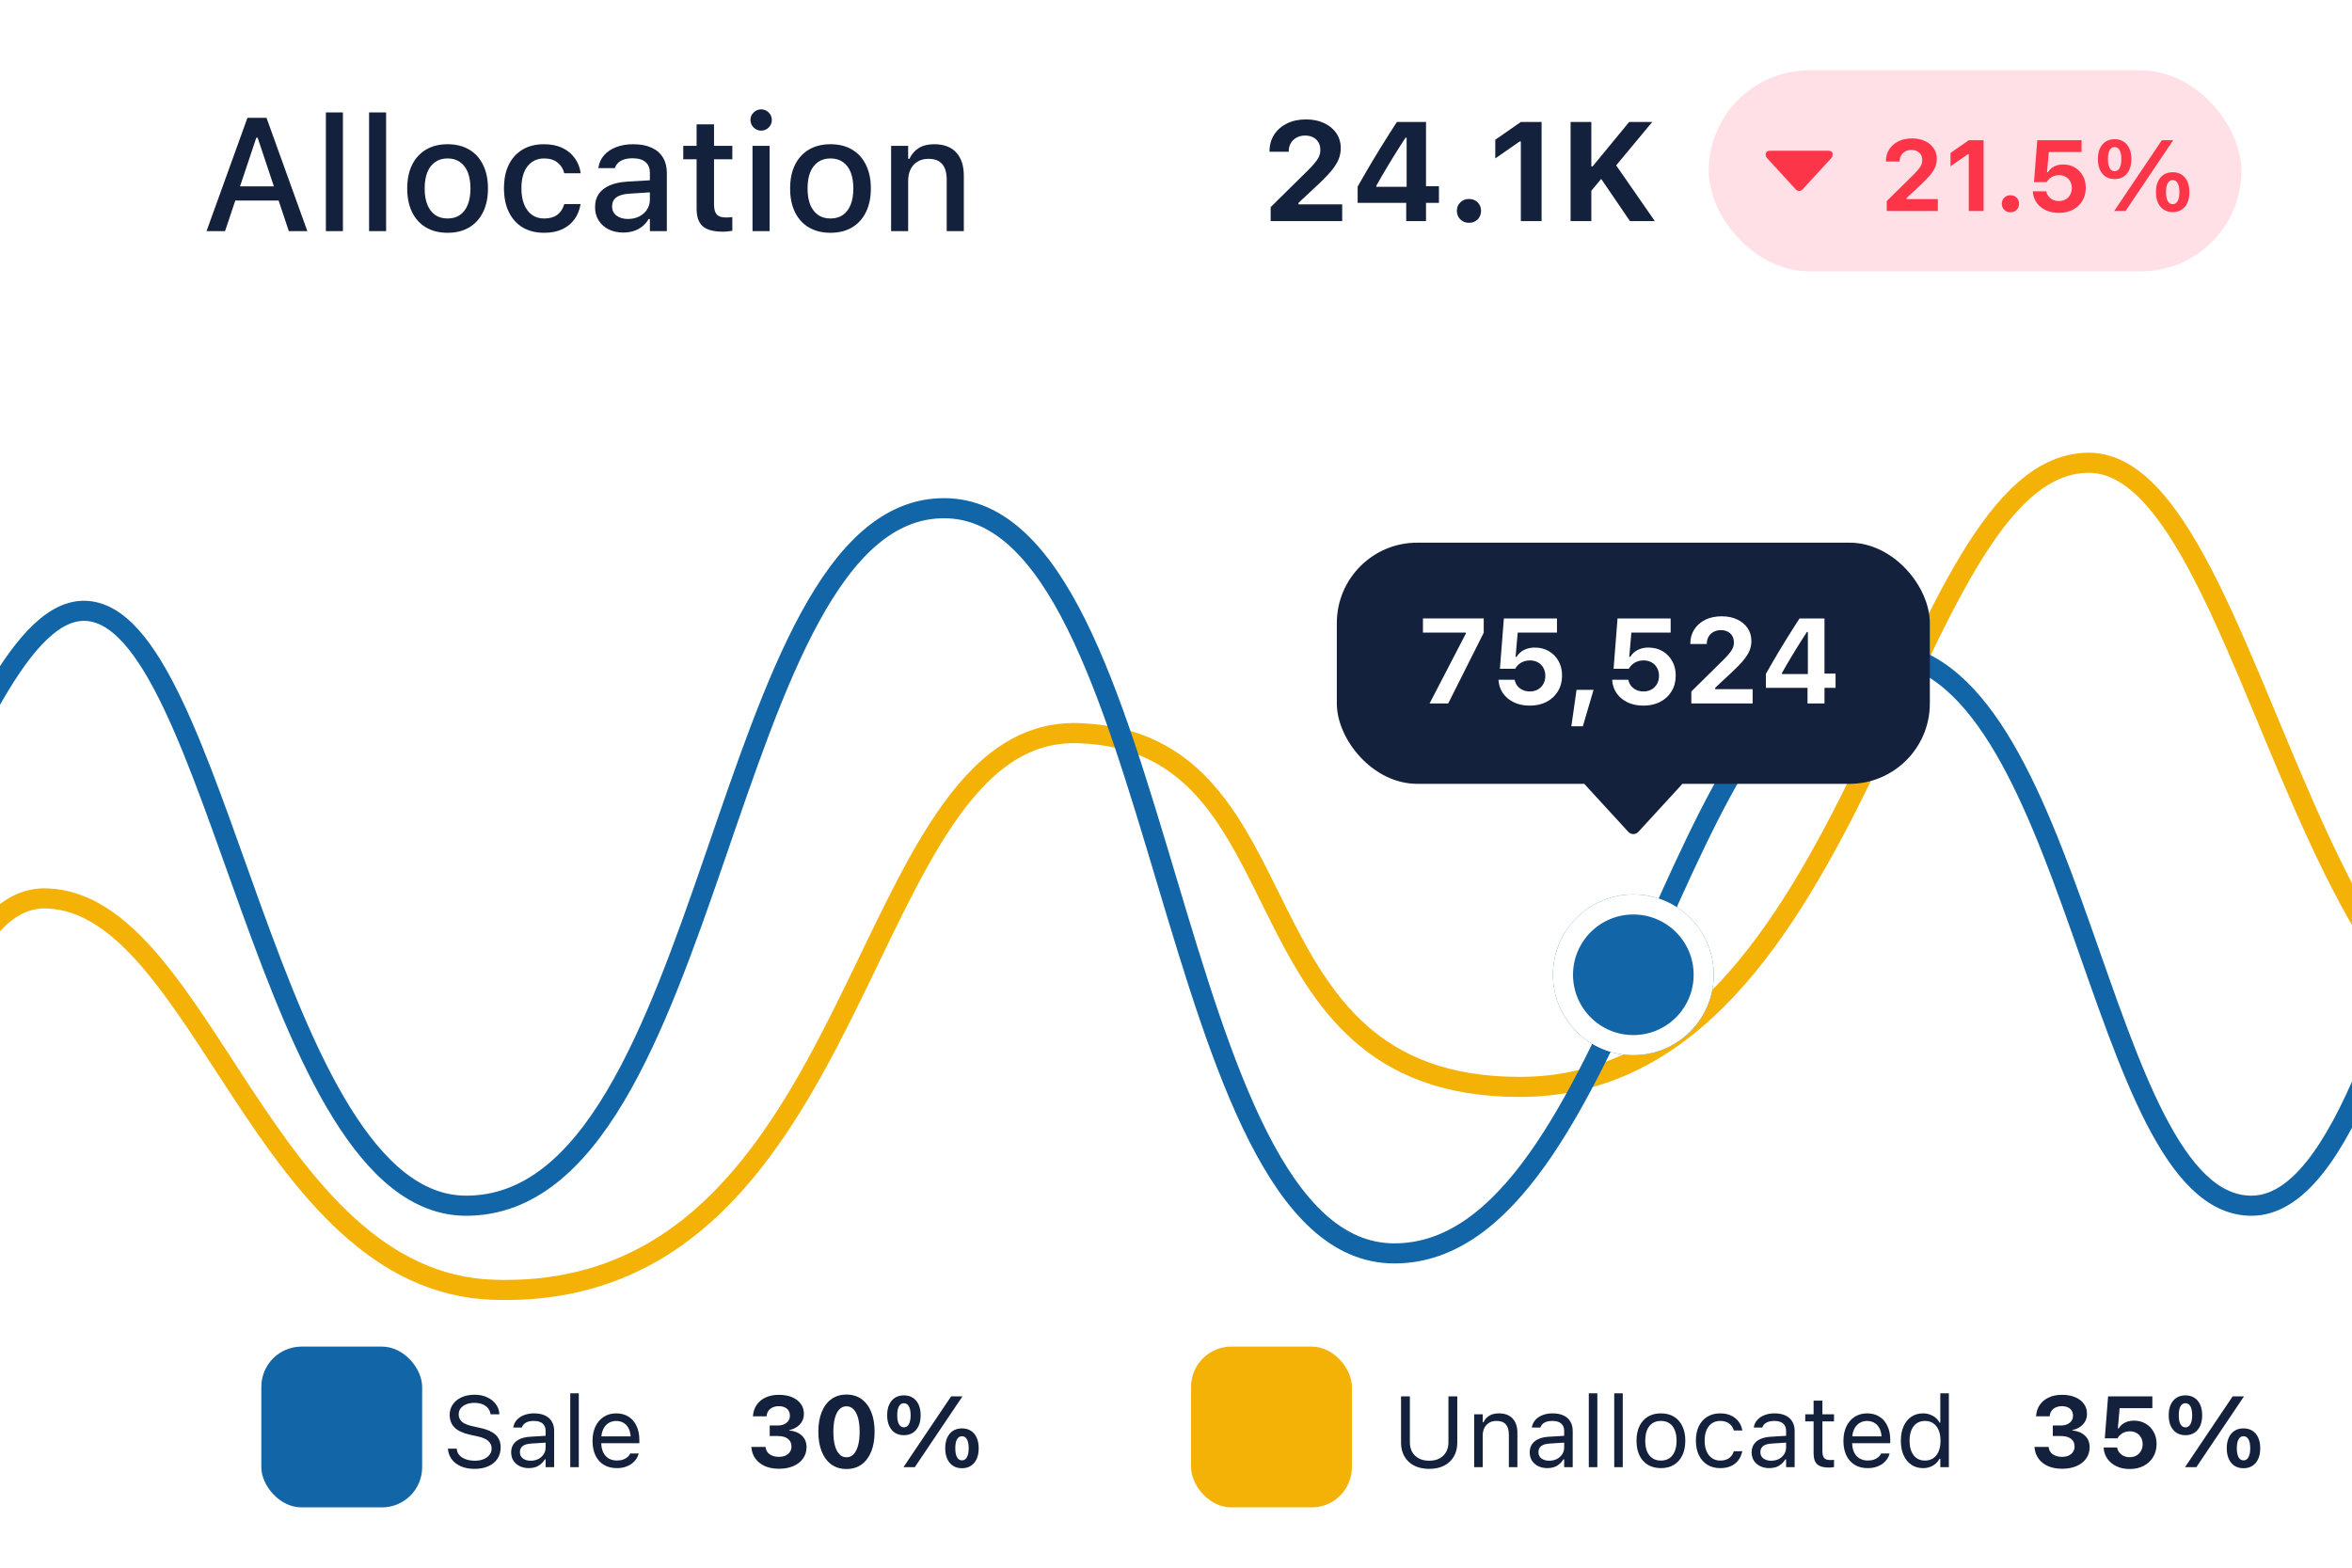<?xml version="1.0" encoding="UTF-8"?> <svg xmlns="http://www.w3.org/2000/svg" width="234" height="156" viewBox="0 0 234 156" fill="none"><g clip-path="url(#clip0_1135_660)"><rect width="234" height="156" rx="10" fill="white"></rect><path d="M20.547 23L24.617 11.727H26.031V13.703H25.5L22.391 23H20.547ZM22.508 19.953L23 18.547H28.133L28.625 19.953H22.508ZM28.734 23L25.633 13.703V11.727H26.516L30.578 23H28.734ZM32.422 23V11.188H34.117V23H32.422ZM36.719 23V11.188H38.414V23H36.719ZM44.531 23.164C43.703 23.164 42.987 22.987 42.383 22.633C41.784 22.279 41.323 21.773 41 21.117C40.677 20.456 40.516 19.672 40.516 18.766V18.75C40.516 17.838 40.677 17.055 41 16.398C41.328 15.742 41.792 15.237 42.391 14.883C42.995 14.529 43.708 14.352 44.531 14.352C45.359 14.352 46.073 14.529 46.672 14.883C47.271 15.232 47.732 15.737 48.055 16.398C48.383 17.055 48.547 17.838 48.547 18.75V18.766C48.547 19.672 48.383 20.456 48.055 21.117C47.732 21.773 47.271 22.279 46.672 22.633C46.078 22.987 45.365 23.164 44.531 23.164ZM44.531 21.742C45.016 21.742 45.427 21.625 45.766 21.391C46.104 21.151 46.362 20.81 46.539 20.367C46.716 19.924 46.805 19.391 46.805 18.766V18.75C46.805 18.12 46.716 17.583 46.539 17.141C46.362 16.698 46.104 16.359 45.766 16.125C45.427 15.885 45.016 15.766 44.531 15.766C44.047 15.766 43.635 15.885 43.297 16.125C42.958 16.359 42.698 16.698 42.516 17.141C42.339 17.583 42.25 18.12 42.25 18.75V18.766C42.25 19.391 42.339 19.924 42.516 20.367C42.698 20.81 42.958 21.151 43.297 21.391C43.635 21.625 44.047 21.742 44.531 21.742ZM54.133 23.164C53.31 23.164 52.599 22.987 52 22.633C51.406 22.273 50.948 21.763 50.625 21.102C50.302 20.44 50.141 19.651 50.141 18.734V18.719C50.141 17.818 50.3 17.042 50.617 16.391C50.94 15.74 51.398 15.237 51.992 14.883C52.591 14.529 53.302 14.352 54.125 14.352C54.839 14.352 55.45 14.477 55.961 14.727C56.477 14.971 56.885 15.31 57.188 15.742C57.495 16.169 57.688 16.656 57.766 17.203L57.773 17.242H56.141L56.133 17.227C56.039 16.81 55.823 16.463 55.484 16.188C55.146 15.906 54.695 15.766 54.133 15.766C53.664 15.766 53.26 15.885 52.922 16.125C52.583 16.359 52.323 16.698 52.141 17.141C51.964 17.583 51.875 18.109 51.875 18.719V18.734C51.875 19.359 51.966 19.896 52.148 20.344C52.331 20.792 52.591 21.138 52.93 21.383C53.268 21.622 53.669 21.742 54.133 21.742C54.664 21.742 55.094 21.625 55.422 21.391C55.755 21.156 55.99 20.81 56.125 20.352L56.141 20.312L57.766 20.305L57.75 20.375C57.651 20.927 57.45 21.412 57.148 21.828C56.846 22.245 56.443 22.573 55.938 22.812C55.438 23.047 54.836 23.164 54.133 23.164ZM62.016 23.141C61.479 23.141 60.997 23.039 60.57 22.836C60.148 22.628 59.815 22.333 59.57 21.953C59.325 21.573 59.203 21.128 59.203 20.617V20.602C59.203 20.091 59.325 19.656 59.57 19.297C59.82 18.938 60.18 18.656 60.648 18.453C61.122 18.245 61.695 18.12 62.367 18.078L65.5 17.891V19.086L62.602 19.273C62.018 19.31 61.589 19.435 61.312 19.648C61.036 19.857 60.898 20.151 60.898 20.531V20.547C60.898 20.932 61.047 21.237 61.344 21.461C61.641 21.68 62.016 21.789 62.469 21.789C62.891 21.789 63.266 21.706 63.594 21.539C63.927 21.367 64.188 21.138 64.375 20.852C64.562 20.56 64.656 20.232 64.656 19.867V17.195C64.656 16.727 64.51 16.37 64.219 16.125C63.932 15.875 63.505 15.75 62.938 15.75C62.464 15.75 62.075 15.833 61.773 16C61.477 16.167 61.279 16.401 61.18 16.703L61.164 16.727H59.531L59.539 16.672C59.607 16.203 59.792 15.797 60.094 15.453C60.401 15.104 60.802 14.833 61.297 14.641C61.797 14.448 62.367 14.352 63.008 14.352C63.721 14.352 64.326 14.466 64.82 14.695C65.32 14.919 65.698 15.245 65.953 15.672C66.213 16.094 66.344 16.602 66.344 17.195V23H64.656V21.797H64.531C64.365 22.083 64.156 22.328 63.906 22.531C63.656 22.729 63.372 22.88 63.055 22.984C62.737 23.088 62.391 23.141 62.016 23.141ZM71.938 23.055C71.01 23.055 70.338 22.878 69.922 22.523C69.51 22.164 69.305 21.578 69.305 20.766V15.852H67.977V14.516H69.305V12.375H71.039V14.516H72.859V15.852H71.039V20.352C71.039 20.81 71.13 21.141 71.312 21.344C71.495 21.542 71.797 21.641 72.219 21.641C72.344 21.641 72.451 21.638 72.539 21.633C72.633 21.628 72.74 21.62 72.859 21.609V22.969C72.724 22.99 72.578 23.008 72.422 23.023C72.266 23.044 72.104 23.055 71.938 23.055ZM74.867 23V14.516H76.57V23H74.867ZM75.727 13C75.435 13 75.185 12.896 74.977 12.688C74.768 12.479 74.664 12.229 74.664 11.938C74.664 11.646 74.768 11.398 74.977 11.195C75.185 10.987 75.435 10.883 75.727 10.883C76.018 10.883 76.268 10.987 76.477 11.195C76.685 11.398 76.789 11.646 76.789 11.938C76.789 12.229 76.685 12.479 76.477 12.688C76.268 12.896 76.018 13 75.727 13ZM82.625 23.164C81.797 23.164 81.081 22.987 80.477 22.633C79.878 22.279 79.417 21.773 79.094 21.117C78.771 20.456 78.609 19.672 78.609 18.766V18.75C78.609 17.838 78.771 17.055 79.094 16.398C79.422 15.742 79.885 15.237 80.484 14.883C81.088 14.529 81.802 14.352 82.625 14.352C83.453 14.352 84.167 14.529 84.766 14.883C85.365 15.232 85.826 15.737 86.148 16.398C86.477 17.055 86.641 17.838 86.641 18.75V18.766C86.641 19.672 86.477 20.456 86.148 21.117C85.826 21.773 85.365 22.279 84.766 22.633C84.172 22.987 83.458 23.164 82.625 23.164ZM82.625 21.742C83.109 21.742 83.521 21.625 83.859 21.391C84.198 21.151 84.456 20.81 84.633 20.367C84.81 19.924 84.898 19.391 84.898 18.766V18.75C84.898 18.12 84.81 17.583 84.633 17.141C84.456 16.698 84.198 16.359 83.859 16.125C83.521 15.885 83.109 15.766 82.625 15.766C82.141 15.766 81.729 15.885 81.391 16.125C81.052 16.359 80.792 16.698 80.609 17.141C80.432 17.583 80.344 18.12 80.344 18.75V18.766C80.344 19.391 80.432 19.924 80.609 20.367C80.792 20.81 81.052 21.151 81.391 21.391C81.729 21.625 82.141 21.742 82.625 21.742ZM88.656 23V14.516H90.352V15.797H90.484C90.693 15.344 91 14.99 91.406 14.734C91.812 14.479 92.326 14.352 92.945 14.352C93.898 14.352 94.628 14.625 95.133 15.172C95.638 15.719 95.891 16.497 95.891 17.508V23H94.188V17.906C94.188 17.198 94.039 16.672 93.742 16.328C93.451 15.979 92.992 15.805 92.367 15.805C91.956 15.805 91.599 15.896 91.297 16.078C90.995 16.255 90.76 16.51 90.594 16.844C90.432 17.172 90.352 17.565 90.352 18.023V23H88.656Z" fill="#14213D"></path><path d="M-35.013 134.525C-8.511 145.628 -10.81 88.877 4.66 89.399C20.131 89.921 26.227 127.573 49.076 128.344C86.681 129.612 84.817 72.197 107.321 72.956C130.932 73.753 121.875 108.159 151.197 108.159C185.237 108.159 189.281 46.051 207.818 46.051C226.355 46.051 231.201 128.709 265.642 98.204C300.082 67.699 261.919 13.613 301.735 10.896" stroke="#F4B207" stroke-width="2"></path><path d="M-35.1 107.755C-14.529 122.683 -5.032 60.781 8.346 60.781C21.775 60.781 26.62 119.98 46.379 119.98C71.319 119.98 71.625 50.571 93.92 50.571C116.215 50.571 115.807 124.725 138.725 124.725C161.306 124.725 166.745 64.876 186.738 64.876C206.732 64.876 208.491 119.98 223.994 119.98C242.194 119.98 246.869 32.239 270.864 39.181" stroke="#1265A6" stroke-width="2"></path><rect x="133" y="54" width="59" height="24" rx="8" fill="#14213D"></rect><path d="M142.23 70L145.834 63.051V62.951H141.568V61.539H147.615V62.969L144.082 70H142.23ZM152.197 70.217C151.596 70.217 151.068 70.107 150.615 69.889C150.162 69.67 149.803 69.373 149.537 68.998C149.275 68.619 149.127 68.195 149.092 67.727L149.086 67.644H150.691L150.703 67.686C150.746 67.893 150.834 68.082 150.967 68.254C151.104 68.422 151.277 68.557 151.488 68.658C151.699 68.756 151.938 68.805 152.203 68.805C152.508 68.805 152.775 68.738 153.006 68.606C153.236 68.473 153.416 68.291 153.545 68.061C153.678 67.826 153.744 67.559 153.744 67.258V67.246C153.744 66.945 153.678 66.68 153.545 66.449C153.416 66.219 153.236 66.039 153.006 65.91C152.775 65.781 152.51 65.717 152.209 65.717C151.998 65.717 151.803 65.748 151.623 65.811C151.443 65.869 151.281 65.959 151.137 66.08C151.059 66.143 150.984 66.215 150.914 66.297C150.848 66.375 150.791 66.459 150.744 66.549H149.227L149.619 61.545H154.904V62.951H150.996L150.785 65.359H150.891C151.004 65.168 151.148 65.004 151.324 64.867C151.504 64.731 151.709 64.625 151.939 64.551C152.174 64.477 152.426 64.439 152.695 64.439C153.223 64.439 153.689 64.559 154.096 64.797C154.506 65.035 154.826 65.363 155.057 65.781C155.291 66.195 155.408 66.672 155.408 67.211V67.223C155.408 67.816 155.271 68.338 154.998 68.787C154.729 69.236 154.352 69.588 153.867 69.842C153.387 70.092 152.83 70.217 152.197 70.217ZM156.334 72.273L156.85 68.647H158.543L157.477 72.273H156.334ZM163.506 70.217C162.904 70.217 162.377 70.107 161.924 69.889C161.471 69.67 161.111 69.373 160.846 68.998C160.584 68.619 160.436 68.195 160.4 67.727L160.395 67.644H162L162.012 67.686C162.055 67.893 162.143 68.082 162.275 68.254C162.412 68.422 162.586 68.557 162.797 68.658C163.008 68.756 163.246 68.805 163.512 68.805C163.816 68.805 164.084 68.738 164.314 68.606C164.545 68.473 164.725 68.291 164.854 68.061C164.986 67.826 165.053 67.559 165.053 67.258V67.246C165.053 66.945 164.986 66.68 164.854 66.449C164.725 66.219 164.545 66.039 164.314 65.91C164.084 65.781 163.818 65.717 163.518 65.717C163.307 65.717 163.111 65.748 162.932 65.811C162.752 65.869 162.59 65.959 162.445 66.08C162.367 66.143 162.293 66.215 162.223 66.297C162.156 66.375 162.1 66.459 162.053 66.549H160.535L160.928 61.545H166.213V62.951H162.305L162.094 65.359H162.199C162.312 65.168 162.457 65.004 162.633 64.867C162.812 64.731 163.018 64.625 163.248 64.551C163.482 64.477 163.734 64.439 164.004 64.439C164.531 64.439 164.998 64.559 165.404 64.797C165.814 65.035 166.135 65.363 166.365 65.781C166.6 66.195 166.717 66.672 166.717 67.211V67.223C166.717 67.816 166.58 68.338 166.307 68.787C166.037 69.236 165.66 69.588 165.176 69.842C164.695 70.092 164.139 70.217 163.506 70.217ZM168.27 70V68.811L170.994 66.121C171.393 65.738 171.701 65.424 171.92 65.178C172.139 64.928 172.291 64.711 172.377 64.527C172.463 64.34 172.506 64.147 172.506 63.947V63.93C172.506 63.688 172.453 63.475 172.348 63.291C172.246 63.107 172.098 62.965 171.902 62.863C171.707 62.758 171.475 62.705 171.205 62.705C170.932 62.705 170.689 62.764 170.479 62.881C170.268 62.994 170.104 63.152 169.986 63.355C169.869 63.555 169.811 63.789 169.811 64.059V64.088H168.176L168.17 64.059C168.17 63.52 168.301 63.045 168.562 62.635C168.828 62.225 169.193 61.904 169.658 61.674C170.127 61.443 170.67 61.328 171.287 61.328C171.869 61.328 172.381 61.432 172.822 61.639C173.268 61.846 173.615 62.133 173.865 62.5C174.119 62.867 174.246 63.295 174.246 63.783V63.801C174.246 64.121 174.184 64.436 174.059 64.744C173.934 65.049 173.723 65.379 173.426 65.734C173.129 66.09 172.723 66.506 172.207 66.982L170.168 68.887L170.643 68.113V68.887L170.168 68.576H174.369V70H168.27ZM179.83 70V68.447H175.688V67.059C175.902 66.676 176.119 66.297 176.338 65.922C176.557 65.543 176.777 65.168 177 64.797C177.227 64.422 177.451 64.053 177.674 63.69C177.9 63.322 178.127 62.961 178.354 62.605C178.58 62.246 178.807 61.893 179.033 61.545H181.518V67.029H182.619V68.447H181.518V70H179.83ZM177.281 67.076H179.865V62.887H179.771C179.607 63.141 179.439 63.4 179.268 63.666C179.1 63.932 178.93 64.203 178.758 64.481C178.59 64.758 178.42 65.037 178.248 65.318C178.08 65.596 177.914 65.875 177.75 66.156C177.59 66.434 177.434 66.709 177.281 66.982V67.076Z" fill="white"></path><path fill-rule="evenodd" clip-rule="evenodd" d="M158.138 77C157.864 77 157.569 77.112 157.515 77.39C157.467 77.639 157.532 77.908 157.709 78.101L161.995 82.772C162.274 83.076 162.726 83.076 163.005 82.772L167.291 78.101C167.468 77.908 167.533 77.639 167.485 77.39C167.431 77.112 167.136 77 166.862 77L158.138 77Z" fill="#14213D"></path><g filter="url(#filter0_d_1135_660)"><circle cx="162.5" cy="95" r="8" fill="#1265A6"></circle><circle cx="162.5" cy="95" r="7" stroke="white" stroke-width="2"></circle></g><rect x="26" y="134" width="16" height="16" rx="4" fill="#1265A6"></rect><path d="M47.208 146.166C46.694 146.166 46.245 146.083 45.86 145.917C45.48 145.748 45.177 145.517 44.952 145.224C44.731 144.927 44.602 144.589 44.566 144.208L44.562 144.154H45.44L45.445 144.208C45.468 144.442 45.558 144.646 45.714 144.818C45.873 144.988 46.085 145.119 46.349 145.214C46.616 145.308 46.918 145.355 47.257 145.355C47.576 145.355 47.859 145.305 48.106 145.204C48.357 145.1 48.554 144.957 48.697 144.774C48.84 144.592 48.912 144.382 48.912 144.145V144.14C48.912 143.847 48.805 143.601 48.59 143.402C48.375 143.201 48.025 143.046 47.54 142.938L46.759 142.768C46.052 142.611 45.538 142.37 45.216 142.045C44.897 141.716 44.737 141.296 44.737 140.785V140.78C44.741 140.39 44.846 140.045 45.055 139.745C45.266 139.446 45.558 139.211 45.929 139.042C46.303 138.873 46.733 138.788 47.218 138.788C47.687 138.788 48.102 138.873 48.463 139.042C48.824 139.208 49.111 139.433 49.322 139.716C49.537 139.999 49.656 140.316 49.679 140.668L49.684 140.736H48.805L48.795 140.673C48.762 140.465 48.678 140.281 48.541 140.121C48.404 139.958 48.222 139.83 47.994 139.735C47.766 139.641 47.499 139.595 47.193 139.599C46.9 139.599 46.637 139.644 46.402 139.735C46.168 139.826 45.981 139.958 45.841 140.131C45.704 140.3 45.636 140.508 45.636 140.756V140.761C45.636 141.041 45.74 141.277 45.948 141.469C46.157 141.661 46.5 141.809 46.978 141.913L47.76 142.089C48.251 142.196 48.647 142.336 48.946 142.509C49.246 142.681 49.464 142.893 49.601 143.144C49.741 143.391 49.81 143.684 49.81 144.022V144.027C49.81 144.467 49.703 144.846 49.488 145.165C49.273 145.484 48.971 145.731 48.58 145.907C48.19 146.08 47.732 146.166 47.208 146.166ZM52.613 146.093C52.281 146.093 51.982 146.029 51.715 145.902C51.451 145.775 51.241 145.595 51.085 145.36C50.932 145.126 50.855 144.849 50.855 144.53V144.521C50.855 144.208 50.93 143.941 51.08 143.72C51.23 143.495 51.448 143.319 51.734 143.192C52.021 143.065 52.367 142.991 52.774 142.968L54.708 142.851V143.529L52.877 143.646C52.477 143.669 52.184 143.752 51.998 143.896C51.816 144.039 51.725 144.241 51.725 144.501V144.511C51.725 144.778 51.825 144.986 52.027 145.136C52.229 145.282 52.483 145.355 52.789 145.355C53.079 145.355 53.336 145.299 53.56 145.185C53.785 145.067 53.961 144.91 54.088 144.711C54.218 144.512 54.283 144.288 54.283 144.037V142.396C54.283 142.071 54.184 141.824 53.985 141.654C53.79 141.482 53.495 141.396 53.102 141.396C52.786 141.396 52.527 141.452 52.325 141.566C52.123 141.677 51.988 141.835 51.92 142.04L51.915 142.055H51.065L51.07 142.025C51.116 141.749 51.23 141.508 51.412 141.303C51.598 141.094 51.837 140.933 52.13 140.819C52.423 140.702 52.757 140.644 53.131 140.644C53.56 140.644 53.923 140.714 54.22 140.854C54.519 140.993 54.745 141.195 54.898 141.459C55.055 141.719 55.133 142.032 55.133 142.396V146H54.283V145.224H54.205C54.094 145.409 53.959 145.567 53.8 145.697C53.644 145.827 53.466 145.927 53.268 145.995C53.069 146.06 52.851 146.093 52.613 146.093ZM56.734 146V138.646H57.584V146H56.734ZM61.363 146.093C60.862 146.093 60.431 145.982 60.069 145.761C59.711 145.539 59.435 145.227 59.239 144.823C59.047 144.416 58.951 143.938 58.951 143.388V143.383C58.951 142.839 59.047 142.362 59.239 141.952C59.435 141.542 59.71 141.221 60.065 140.99C60.419 140.759 60.834 140.644 61.31 140.644C61.788 140.644 62.198 140.754 62.54 140.976C62.885 141.197 63.149 141.506 63.331 141.903C63.517 142.297 63.609 142.756 63.609 143.28V143.612H59.391V142.934H63.175L62.755 143.554V143.217C62.755 142.803 62.693 142.463 62.569 142.196C62.446 141.929 62.275 141.731 62.057 141.601C61.839 141.467 61.588 141.4 61.305 141.4C61.022 141.4 60.768 141.47 60.543 141.61C60.322 141.747 60.146 141.951 60.016 142.221C59.885 142.491 59.82 142.823 59.82 143.217V143.554C59.82 143.928 59.884 144.249 60.011 144.516C60.138 144.779 60.318 144.983 60.553 145.126C60.787 145.266 61.064 145.336 61.383 145.336C61.62 145.336 61.827 145.303 62.003 145.238C62.179 145.173 62.324 145.09 62.438 144.989C62.551 144.888 62.631 144.786 62.677 144.682L62.696 144.638H63.546L63.536 144.677C63.491 144.856 63.409 145.03 63.292 145.199C63.178 145.365 63.03 145.517 62.848 145.653C62.665 145.787 62.449 145.894 62.198 145.976C61.951 146.054 61.672 146.093 61.363 146.093Z" fill="#14213D"></path><path d="M77.497 146.156C76.966 146.156 76.501 146.068 76.101 145.893C75.704 145.714 75.389 145.466 75.158 145.15C74.927 144.831 74.794 144.462 74.758 144.042L74.753 143.979H76.164L76.169 144.032C76.192 144.215 76.258 144.377 76.369 144.521C76.483 144.66 76.636 144.771 76.828 144.853C77.02 144.931 77.243 144.97 77.497 144.97C77.748 144.97 77.966 144.927 78.151 144.843C78.34 144.755 78.485 144.634 78.586 144.481C78.69 144.328 78.742 144.153 78.742 143.954V143.944C78.742 143.606 78.622 143.347 78.381 143.168C78.143 142.989 77.811 142.899 77.385 142.899H76.579V141.85H77.365C77.613 141.85 77.828 141.809 78.01 141.728C78.192 141.646 78.334 141.534 78.435 141.391C78.535 141.244 78.586 141.076 78.586 140.888V140.878C78.586 140.683 78.542 140.515 78.454 140.375C78.37 140.232 78.244 140.123 78.078 140.048C77.915 139.97 77.718 139.931 77.487 139.931C77.256 139.931 77.053 139.97 76.877 140.048C76.701 140.126 76.561 140.238 76.457 140.385C76.353 140.528 76.291 140.697 76.272 140.893L76.267 140.937H74.909L74.914 140.878C74.95 140.455 75.077 140.089 75.295 139.779C75.516 139.467 75.812 139.226 76.184 139.057C76.558 138.884 76.993 138.798 77.487 138.798C77.992 138.798 78.431 138.878 78.806 139.037C79.18 139.193 79.468 139.413 79.67 139.696C79.875 139.976 79.978 140.305 79.978 140.683V140.692C79.978 140.985 79.912 141.243 79.782 141.464C79.652 141.685 79.476 141.868 79.255 142.011C79.034 142.154 78.784 142.255 78.508 142.313V142.343C79.032 142.392 79.452 142.561 79.768 142.851C80.083 143.14 80.241 143.524 80.241 144.003V144.013C80.241 144.439 80.126 144.813 79.894 145.136C79.667 145.458 79.348 145.709 78.938 145.888C78.527 146.067 78.047 146.156 77.497 146.156ZM84.216 146.181C83.636 146.181 83.137 146.031 82.717 145.731C82.3 145.429 81.98 145.001 81.755 144.447C81.53 143.894 81.418 143.238 81.418 142.479V142.47C81.418 141.708 81.53 141.052 81.755 140.502C81.98 139.949 82.3 139.522 82.717 139.223C83.137 138.923 83.636 138.773 84.216 138.773C84.799 138.773 85.298 138.923 85.715 139.223C86.132 139.522 86.452 139.949 86.677 140.502C86.901 141.052 87.014 141.708 87.014 142.47V142.479C87.014 143.238 86.901 143.894 86.677 144.447C86.452 145.001 86.132 145.429 85.715 145.731C85.298 146.031 84.799 146.181 84.216 146.181ZM84.216 145.014C84.496 145.014 84.732 144.913 84.924 144.711C85.119 144.509 85.267 144.219 85.368 143.842C85.472 143.464 85.524 143.01 85.524 142.479V142.47C85.524 141.936 85.472 141.482 85.368 141.107C85.267 140.73 85.119 140.442 84.924 140.243C84.732 140.041 84.496 139.94 84.216 139.94C83.939 139.94 83.703 140.041 83.508 140.243C83.316 140.442 83.168 140.73 83.064 141.107C82.963 141.482 82.912 141.936 82.912 142.47V142.479C82.912 143.01 82.963 143.464 83.064 143.842C83.168 144.219 83.316 144.509 83.508 144.711C83.703 144.913 83.939 145.014 84.216 145.014ZM89.929 142.816C89.587 142.816 89.291 142.737 89.04 142.577C88.793 142.414 88.601 142.185 88.464 141.889C88.33 141.589 88.264 141.238 88.264 140.834V140.829C88.264 140.419 88.33 140.067 88.464 139.774C88.601 139.478 88.793 139.25 89.04 139.091C89.291 138.931 89.587 138.852 89.929 138.852C90.274 138.852 90.57 138.931 90.817 139.091C91.068 139.25 91.26 139.478 91.394 139.774C91.527 140.067 91.594 140.419 91.594 140.829V140.834C91.594 141.238 91.527 141.589 91.394 141.889C91.26 142.185 91.068 142.414 90.817 142.577C90.57 142.737 90.274 142.816 89.929 142.816ZM89.929 142.035C90.144 142.035 90.308 141.931 90.422 141.723C90.539 141.514 90.598 141.218 90.598 140.834V140.829C90.598 140.442 90.539 140.146 90.422 139.94C90.308 139.735 90.144 139.633 89.929 139.633C89.717 139.633 89.553 139.735 89.436 139.94C89.322 140.146 89.265 140.442 89.265 140.829V140.834C89.265 141.218 89.322 141.514 89.436 141.723C89.553 141.931 89.717 142.035 89.929 142.035ZM91.013 146H89.885L94.626 138.954H95.754L91.013 146ZM95.705 146.103C95.363 146.103 95.067 146.023 94.816 145.863C94.569 145.701 94.377 145.471 94.24 145.175C94.107 144.879 94.04 144.527 94.04 144.12V144.115C94.04 143.705 94.107 143.354 94.24 143.061C94.377 142.764 94.569 142.536 94.816 142.377C95.067 142.217 95.363 142.138 95.705 142.138C96.05 142.138 96.346 142.217 96.594 142.377C96.844 142.536 97.037 142.764 97.17 143.061C97.303 143.354 97.37 143.705 97.37 144.115V144.12C97.37 144.527 97.303 144.879 97.17 145.175C97.037 145.471 96.844 145.701 96.594 145.863C96.346 146.023 96.05 146.103 95.705 146.103ZM95.705 145.321C95.92 145.321 96.084 145.217 96.198 145.009C96.315 144.8 96.374 144.504 96.374 144.12V144.115C96.374 143.728 96.315 143.432 96.198 143.227C96.084 143.021 95.92 142.919 95.705 142.919C95.493 142.919 95.329 143.021 95.212 143.227C95.098 143.432 95.041 143.728 95.041 144.115V144.12C95.041 144.504 95.098 144.8 95.212 145.009C95.329 145.217 95.493 145.321 95.705 145.321Z" fill="#14213D"></path><rect x="118.5" y="134" width="16" height="16" rx="4" fill="#F4B207"></rect><path d="M142.191 146.166C141.609 146.166 141.107 146.057 140.688 145.839C140.271 145.621 139.95 145.318 139.726 144.931C139.501 144.54 139.389 144.089 139.389 143.578V138.954H140.268V143.52C140.268 143.881 140.342 144.2 140.492 144.477C140.645 144.75 140.865 144.965 141.151 145.121C141.438 145.277 141.785 145.355 142.191 145.355C142.598 145.355 142.943 145.277 143.227 145.121C143.513 144.965 143.731 144.75 143.881 144.477C144.031 144.2 144.105 143.881 144.105 143.52V138.954H144.984V143.578C144.984 144.089 144.872 144.54 144.647 144.931C144.426 145.318 144.107 145.621 143.69 145.839C143.274 146.057 142.774 146.166 142.191 146.166ZM146.664 146V140.736H147.514V141.527H147.592C147.725 141.247 147.917 141.031 148.168 140.878C148.419 140.722 148.738 140.644 149.125 140.644C149.717 140.644 150.172 140.813 150.487 141.151C150.806 141.487 150.966 141.967 150.966 142.592V146H150.116V142.797C150.116 142.322 150.015 141.97 149.813 141.742C149.615 141.511 149.306 141.396 148.886 141.396C148.606 141.396 148.363 141.456 148.158 141.576C147.953 141.697 147.794 141.868 147.68 142.089C147.569 142.31 147.514 142.576 147.514 142.885V146H146.664ZM153.949 146.093C153.617 146.093 153.318 146.029 153.051 145.902C152.787 145.775 152.577 145.595 152.421 145.36C152.268 145.126 152.191 144.849 152.191 144.53V144.521C152.191 144.208 152.266 143.941 152.416 143.72C152.566 143.495 152.784 143.319 153.07 143.192C153.357 143.065 153.703 142.991 154.11 142.968L156.044 142.851V143.529L154.213 143.646C153.812 143.669 153.52 143.752 153.334 143.896C153.152 144.039 153.061 144.241 153.061 144.501V144.511C153.061 144.778 153.161 144.986 153.363 145.136C153.565 145.282 153.819 145.355 154.125 145.355C154.415 145.355 154.672 145.299 154.896 145.185C155.121 145.067 155.297 144.91 155.424 144.711C155.554 144.512 155.619 144.288 155.619 144.037V142.396C155.619 142.071 155.52 141.824 155.321 141.654C155.126 141.482 154.831 141.396 154.438 141.396C154.122 141.396 153.863 141.452 153.661 141.566C153.459 141.677 153.324 141.835 153.256 142.04L153.251 142.055H152.401L152.406 142.025C152.452 141.749 152.566 141.508 152.748 141.303C152.934 141.094 153.173 140.933 153.466 140.819C153.759 140.702 154.092 140.644 154.467 140.644C154.896 140.644 155.259 140.714 155.556 140.854C155.855 140.993 156.081 141.195 156.234 141.459C156.391 141.719 156.469 142.032 156.469 142.396V146H155.619V145.224H155.541C155.43 145.409 155.295 145.567 155.136 145.697C154.979 145.827 154.802 145.927 154.604 145.995C154.405 146.06 154.187 146.093 153.949 146.093ZM158.07 146V138.646H158.92V146H158.07ZM160.6 146V138.646H161.449V146H160.6ZM165.243 146.093C164.745 146.093 164.314 145.984 163.949 145.766C163.588 145.544 163.308 145.23 163.109 144.823C162.914 144.416 162.816 143.933 162.816 143.373V143.363C162.816 142.8 162.914 142.315 163.109 141.908C163.308 141.501 163.588 141.189 163.949 140.971C164.314 140.753 164.745 140.644 165.243 140.644C165.744 140.644 166.176 140.753 166.537 140.971C166.898 141.189 167.177 141.501 167.372 141.908C167.571 142.315 167.67 142.8 167.67 143.363V143.373C167.67 143.933 167.571 144.416 167.372 144.823C167.177 145.23 166.898 145.544 166.537 145.766C166.176 145.984 165.744 146.093 165.243 146.093ZM165.243 145.341C165.575 145.341 165.857 145.263 166.088 145.106C166.319 144.95 166.495 144.726 166.615 144.433C166.739 144.14 166.801 143.786 166.801 143.373V143.363C166.801 142.947 166.739 142.592 166.615 142.299C166.495 142.006 166.319 141.783 166.088 141.63C165.857 141.474 165.575 141.396 165.243 141.396C164.911 141.396 164.63 141.474 164.398 141.63C164.167 141.783 163.99 142.006 163.866 142.299C163.746 142.592 163.686 142.947 163.686 143.363V143.373C163.686 143.786 163.746 144.14 163.866 144.433C163.99 144.726 164.167 144.95 164.398 145.106C164.63 145.263 164.911 145.341 165.243 145.341ZM171.142 146.093C170.65 146.093 170.224 145.98 169.862 145.756C169.501 145.531 169.221 145.214 169.022 144.804C168.824 144.394 168.725 143.91 168.725 143.354V143.344C168.725 142.797 168.822 142.322 169.018 141.918C169.216 141.514 169.496 141.202 169.857 140.98C170.219 140.756 170.645 140.644 171.137 140.644C171.563 140.644 171.931 140.718 172.24 140.868C172.549 141.018 172.797 141.22 172.982 141.474C173.168 141.724 173.287 142.006 173.339 142.318L173.344 142.348H172.499L172.494 142.333C172.429 142.073 172.281 141.851 172.05 141.669C171.819 141.487 171.514 141.396 171.137 141.396C170.821 141.396 170.548 141.475 170.316 141.635C170.085 141.794 169.906 142.021 169.779 142.313C169.656 142.603 169.594 142.947 169.594 143.344V143.354C169.594 143.757 169.657 144.109 169.784 144.408C169.911 144.704 170.09 144.934 170.321 145.097C170.552 145.259 170.824 145.341 171.137 145.341C171.492 145.341 171.781 145.264 172.006 145.111C172.23 144.958 172.392 144.735 172.489 144.442L172.499 144.413L173.339 144.408L173.329 144.462C173.257 144.778 173.131 145.059 172.948 145.307C172.766 145.551 172.525 145.743 172.226 145.883C171.926 146.023 171.565 146.093 171.142 146.093ZM176.029 146.093C175.697 146.093 175.398 146.029 175.131 145.902C174.867 145.775 174.657 145.595 174.501 145.36C174.348 145.126 174.271 144.849 174.271 144.53V144.521C174.271 144.208 174.346 143.941 174.496 143.72C174.646 143.495 174.864 143.319 175.15 143.192C175.437 143.065 175.784 142.991 176.19 142.968L178.124 142.851V143.529L176.293 143.646C175.893 143.669 175.6 143.752 175.414 143.896C175.232 144.039 175.141 144.241 175.141 144.501V144.511C175.141 144.778 175.242 144.986 175.443 145.136C175.645 145.282 175.899 145.355 176.205 145.355C176.495 145.355 176.752 145.299 176.977 145.185C177.201 145.067 177.377 144.91 177.504 144.711C177.634 144.512 177.699 144.288 177.699 144.037V142.396C177.699 142.071 177.6 141.824 177.401 141.654C177.206 141.482 176.911 141.396 176.518 141.396C176.202 141.396 175.943 141.452 175.741 141.566C175.539 141.677 175.404 141.835 175.336 142.04L175.331 142.055H174.481L174.486 142.025C174.532 141.749 174.646 141.508 174.828 141.303C175.014 141.094 175.253 140.933 175.546 140.819C175.839 140.702 176.173 140.644 176.547 140.644C176.977 140.644 177.34 140.714 177.636 140.854C177.935 140.993 178.161 141.195 178.314 141.459C178.471 141.719 178.549 142.032 178.549 142.396V146H177.699V145.224H177.621C177.51 145.409 177.375 145.567 177.216 145.697C177.06 145.827 176.882 145.927 176.684 145.995C176.485 146.06 176.267 146.093 176.029 146.093ZM181.972 146.039C181.431 146.039 181.039 145.93 180.795 145.712C180.554 145.494 180.434 145.134 180.434 144.633V141.439H179.604V140.736H180.434V139.374H181.312V140.736H182.465V141.439H181.312V144.418C181.312 144.727 181.371 144.95 181.488 145.087C181.605 145.22 181.801 145.287 182.074 145.287C182.149 145.287 182.213 145.285 182.265 145.282C182.32 145.279 182.387 145.274 182.465 145.268V145.99C182.383 146.003 182.302 146.015 182.221 146.024C182.139 146.034 182.056 146.039 181.972 146.039ZM185.814 146.093C185.313 146.093 184.882 145.982 184.521 145.761C184.162 145.539 183.886 145.227 183.69 144.823C183.498 144.416 183.402 143.938 183.402 143.388V143.383C183.402 142.839 183.498 142.362 183.69 141.952C183.886 141.542 184.161 141.221 184.516 140.99C184.87 140.759 185.285 140.644 185.761 140.644C186.239 140.644 186.649 140.754 186.991 140.976C187.336 141.197 187.6 141.506 187.782 141.903C187.968 142.297 188.061 142.756 188.061 143.28V143.612H183.842V142.934H187.626L187.206 143.554V143.217C187.206 142.803 187.144 142.463 187.021 142.196C186.897 141.929 186.726 141.731 186.508 141.601C186.29 141.467 186.039 141.4 185.756 141.4C185.473 141.4 185.219 141.47 184.994 141.61C184.773 141.747 184.597 141.951 184.467 142.221C184.337 142.491 184.271 142.823 184.271 143.217V143.554C184.271 143.928 184.335 144.249 184.462 144.516C184.589 144.779 184.77 144.983 185.004 145.126C185.238 145.266 185.515 145.336 185.834 145.336C186.072 145.336 186.278 145.303 186.454 145.238C186.63 145.173 186.775 145.09 186.889 144.989C187.003 144.888 187.082 144.786 187.128 144.682L187.147 144.638H187.997L187.987 144.677C187.942 144.856 187.86 145.03 187.743 145.199C187.629 145.365 187.481 145.517 187.299 145.653C187.117 145.787 186.9 145.894 186.649 145.976C186.402 146.054 186.124 146.093 185.814 146.093ZM191.322 146.093C190.88 146.093 190.492 145.98 190.16 145.756C189.828 145.531 189.571 145.215 189.389 144.809C189.206 144.398 189.115 143.92 189.115 143.373V143.363C189.115 142.813 189.206 142.335 189.389 141.928C189.571 141.521 189.826 141.205 190.155 140.98C190.487 140.756 190.876 140.644 191.322 140.644C191.563 140.644 191.789 140.683 192.001 140.761C192.216 140.836 192.406 140.941 192.572 141.078C192.738 141.215 192.868 141.378 192.963 141.566H193.041V138.646H193.891V146H193.041V145.16H192.963C192.855 145.355 192.72 145.523 192.558 145.663C192.395 145.8 192.209 145.906 192.001 145.98C191.793 146.055 191.566 146.093 191.322 146.093ZM191.518 145.341C191.837 145.341 192.112 145.261 192.343 145.102C192.574 144.942 192.751 144.716 192.875 144.423C192.999 144.127 193.061 143.777 193.061 143.373V143.363C193.061 142.956 192.999 142.606 192.875 142.313C192.751 142.021 192.574 141.794 192.343 141.635C192.112 141.475 191.837 141.396 191.518 141.396C191.199 141.396 190.924 141.475 190.692 141.635C190.465 141.791 190.289 142.016 190.165 142.309C190.045 142.602 189.984 142.953 189.984 143.363V143.373C189.984 143.78 190.045 144.132 190.165 144.428C190.289 144.721 190.465 144.947 190.692 145.106C190.924 145.263 191.199 145.341 191.518 145.341Z" fill="#14213D"></path><path d="M205.153 146.156C204.623 146.156 204.157 146.068 203.757 145.893C203.36 145.714 203.046 145.466 202.814 145.15C202.583 144.831 202.45 144.462 202.414 144.042L202.409 143.979H203.82L203.825 144.032C203.848 144.215 203.915 144.377 204.025 144.521C204.139 144.66 204.292 144.771 204.484 144.853C204.676 144.931 204.899 144.97 205.153 144.97C205.404 144.97 205.622 144.927 205.808 144.843C205.996 144.755 206.141 144.634 206.242 144.481C206.346 144.328 206.398 144.153 206.398 143.954V143.944C206.398 143.606 206.278 143.347 206.037 143.168C205.799 142.989 205.467 142.899 205.041 142.899H204.235V141.85H205.021C205.269 141.85 205.484 141.809 205.666 141.728C205.848 141.646 205.99 141.534 206.091 141.391C206.192 141.244 206.242 141.076 206.242 140.888V140.878C206.242 140.683 206.198 140.515 206.11 140.375C206.026 140.232 205.9 140.123 205.734 140.048C205.572 139.97 205.375 139.931 205.144 139.931C204.912 139.931 204.709 139.97 204.533 140.048C204.357 140.126 204.217 140.238 204.113 140.385C204.009 140.528 203.947 140.697 203.928 140.893L203.923 140.937H202.565L202.57 140.878C202.606 140.455 202.733 140.089 202.951 139.779C203.173 139.467 203.469 139.226 203.84 139.057C204.214 138.884 204.649 138.798 205.144 138.798C205.648 138.798 206.088 138.878 206.462 139.037C206.836 139.193 207.124 139.413 207.326 139.696C207.531 139.976 207.634 140.305 207.634 140.683V140.692C207.634 140.985 207.569 141.243 207.438 141.464C207.308 141.685 207.132 141.868 206.911 142.011C206.69 142.154 206.441 142.255 206.164 142.313V142.343C206.688 142.392 207.108 142.561 207.424 142.851C207.74 143.14 207.897 143.524 207.897 144.003V144.013C207.897 144.439 207.782 144.813 207.551 145.136C207.323 145.458 207.004 145.709 206.594 145.888C206.184 146.067 205.703 146.156 205.153 146.156ZM211.882 146.181C211.381 146.181 210.941 146.09 210.563 145.907C210.186 145.725 209.886 145.478 209.665 145.165C209.447 144.849 209.323 144.496 209.294 144.105L209.289 144.037H210.627L210.637 144.071C210.673 144.244 210.746 144.402 210.856 144.545C210.97 144.685 211.115 144.797 211.291 144.882C211.467 144.963 211.665 145.004 211.887 145.004C212.141 145.004 212.364 144.949 212.556 144.838C212.748 144.727 212.897 144.576 213.005 144.384C213.116 144.188 213.171 143.965 213.171 143.715V143.705C213.171 143.454 213.116 143.233 213.005 143.041C212.897 142.849 212.748 142.699 212.556 142.592C212.364 142.484 212.142 142.431 211.892 142.431C211.716 142.431 211.553 142.457 211.403 142.509C211.254 142.558 211.118 142.632 210.998 142.733C210.933 142.785 210.871 142.846 210.812 142.914C210.757 142.979 210.71 143.049 210.671 143.124H209.406L209.733 138.954H214.138V140.126H210.881L210.705 142.133H210.793C210.887 141.973 211.008 141.837 211.154 141.723C211.304 141.609 211.475 141.521 211.667 141.459C211.862 141.397 212.072 141.366 212.297 141.366C212.736 141.366 213.125 141.465 213.464 141.664C213.806 141.863 214.073 142.136 214.265 142.484C214.46 142.829 214.558 143.227 214.558 143.676V143.686C214.558 144.18 214.444 144.615 214.216 144.989C213.991 145.364 213.677 145.657 213.273 145.868C212.873 146.076 212.409 146.181 211.882 146.181ZM217.429 142.816C217.087 142.816 216.791 142.737 216.54 142.577C216.293 142.414 216.101 142.185 215.964 141.889C215.83 141.589 215.764 141.238 215.764 140.834V140.829C215.764 140.419 215.83 140.067 215.964 139.774C216.101 139.478 216.293 139.25 216.54 139.091C216.791 138.931 217.087 138.852 217.429 138.852C217.774 138.852 218.07 138.931 218.317 139.091C218.568 139.25 218.76 139.478 218.894 139.774C219.027 140.067 219.094 140.419 219.094 140.829V140.834C219.094 141.238 219.027 141.589 218.894 141.889C218.76 142.185 218.568 142.414 218.317 142.577C218.07 142.737 217.774 142.816 217.429 142.816ZM217.429 142.035C217.644 142.035 217.808 141.931 217.922 141.723C218.039 141.514 218.098 141.218 218.098 140.834V140.829C218.098 140.442 218.039 140.146 217.922 139.94C217.808 139.735 217.644 139.633 217.429 139.633C217.217 139.633 217.053 139.735 216.936 139.94C216.822 140.146 216.765 140.442 216.765 140.829V140.834C216.765 141.218 216.822 141.514 216.936 141.723C217.053 141.931 217.217 142.035 217.429 142.035ZM218.513 146H217.385L222.126 138.954H223.254L218.513 146ZM223.205 146.103C222.863 146.103 222.567 146.023 222.316 145.863C222.069 145.701 221.877 145.471 221.74 145.175C221.607 144.879 221.54 144.527 221.54 144.12V144.115C221.54 143.705 221.607 143.354 221.74 143.061C221.877 142.764 222.069 142.536 222.316 142.377C222.567 142.217 222.863 142.138 223.205 142.138C223.55 142.138 223.846 142.217 224.094 142.377C224.344 142.536 224.536 142.764 224.67 143.061C224.803 143.354 224.87 143.705 224.87 144.115V144.12C224.87 144.527 224.803 144.879 224.67 145.175C224.536 145.471 224.344 145.701 224.094 145.863C223.846 146.023 223.55 146.103 223.205 146.103ZM223.205 145.321C223.42 145.321 223.584 145.217 223.698 145.009C223.815 144.8 223.874 144.504 223.874 144.12V144.115C223.874 143.728 223.815 143.432 223.698 143.227C223.584 143.021 223.42 142.919 223.205 142.919C222.993 142.919 222.829 143.021 222.712 143.227C222.598 143.432 222.541 143.728 222.541 144.115V144.12C222.541 144.504 222.598 144.8 222.712 145.009C222.829 145.217 222.993 145.321 223.205 145.321Z" fill="#14213D"></path><path d="M126.418 22V20.612L129.597 17.475C130.062 17.028 130.422 16.661 130.677 16.374C130.932 16.082 131.11 15.829 131.21 15.615C131.31 15.396 131.36 15.171 131.36 14.938V14.918C131.36 14.635 131.299 14.387 131.176 14.173C131.057 13.959 130.884 13.792 130.656 13.674C130.428 13.551 130.157 13.489 129.843 13.489C129.524 13.489 129.241 13.558 128.995 13.694C128.749 13.826 128.558 14.011 128.421 14.248C128.284 14.48 128.216 14.754 128.216 15.068V15.102H126.309L126.302 15.068C126.302 14.44 126.454 13.886 126.76 13.407C127.07 12.929 127.496 12.555 128.038 12.286C128.585 12.017 129.218 11.883 129.938 11.883C130.618 11.883 131.215 12.004 131.729 12.245C132.249 12.487 132.655 12.822 132.946 13.25C133.243 13.678 133.391 14.177 133.391 14.747V14.768C133.391 15.141 133.318 15.508 133.172 15.868C133.026 16.224 132.78 16.609 132.434 17.023C132.087 17.438 131.613 17.924 131.012 18.48L128.633 20.701L129.187 19.799V20.701L128.633 20.339H133.534V22H126.418ZM139.905 22V20.189H135.072V18.568C135.323 18.122 135.576 17.68 135.831 17.242C136.086 16.8 136.344 16.363 136.604 15.93C136.868 15.492 137.13 15.062 137.39 14.638C137.654 14.209 137.918 13.788 138.183 13.373C138.447 12.954 138.711 12.541 138.976 12.136H141.874V18.534H143.159V20.189H141.874V22H139.905ZM136.932 18.589H139.946V13.701H139.837C139.646 13.997 139.45 14.3 139.249 14.61C139.053 14.92 138.855 15.237 138.654 15.56C138.458 15.884 138.26 16.21 138.06 16.538C137.864 16.862 137.67 17.188 137.479 17.516C137.292 17.839 137.109 18.16 136.932 18.48V18.589ZM146.146 22.171C145.8 22.171 145.513 22.057 145.285 21.829C145.057 21.601 144.943 21.319 144.943 20.981C144.943 20.644 145.057 20.364 145.285 20.141C145.513 19.913 145.8 19.799 146.146 19.799C146.502 19.799 146.791 19.913 147.015 20.141C147.238 20.364 147.35 20.644 147.35 20.981C147.35 21.319 147.238 21.601 147.015 21.829C146.791 22.057 146.502 22.171 146.146 22.171ZM151.308 22V14.084H151.185L148.765 15.766V13.906L151.314 12.136H153.372V22H151.308ZM158.191 19.143L158.116 16.565H158.444L162.088 12.136H164.385L160.659 16.613L159.429 17.652L158.191 19.143ZM156.257 22V12.136H158.321V22H156.257ZM162.163 22L159.189 17.639L160.673 16.285L164.638 22H162.163Z" fill="#14213D"></path><rect x="170" y="7" width="53" height="20" rx="10" fill="#FFE0E7"></rect><path fill-rule="evenodd" clip-rule="evenodd" d="M176.091 15C175.908 15 175.711 15.074 175.676 15.26C175.644 15.426 175.687 15.605 175.805 15.734L178.662 18.848C178.848 19.051 179.149 19.051 179.335 18.848L182.193 15.734C182.311 15.605 182.354 15.426 182.322 15.26C182.286 15.074 182.089 15 181.907 15L176.091 15Z" fill="#FD3549"></path><path d="M187.713 21V20.009L189.983 17.768C190.315 17.449 190.573 17.186 190.755 16.981C190.937 16.773 191.064 16.592 191.136 16.439C191.207 16.283 191.243 16.122 191.243 15.956V15.941C191.243 15.74 191.199 15.562 191.111 15.409C191.027 15.256 190.903 15.137 190.74 15.053C190.577 14.965 190.384 14.921 190.159 14.921C189.931 14.921 189.729 14.97 189.554 15.067C189.378 15.162 189.241 15.294 189.144 15.463C189.046 15.629 188.997 15.824 188.997 16.049V16.073H187.635L187.63 16.049C187.63 15.6 187.739 15.204 187.957 14.862C188.178 14.521 188.483 14.254 188.87 14.062C189.261 13.87 189.713 13.773 190.228 13.773C190.713 13.773 191.139 13.86 191.507 14.032C191.878 14.205 192.168 14.444 192.376 14.75C192.588 15.056 192.693 15.412 192.693 15.819V15.834C192.693 16.101 192.641 16.363 192.537 16.62C192.433 16.874 192.257 17.149 192.01 17.445C191.762 17.741 191.424 18.088 190.994 18.485L189.295 20.072L189.69 19.428V20.072L189.295 19.814H192.796V21H187.713ZM195.872 21V15.346H195.784L194.056 16.547V15.219L195.877 13.954H197.347V21H195.872ZM200.018 21.122C199.77 21.122 199.565 21.041 199.402 20.878C199.24 20.715 199.158 20.513 199.158 20.273C199.158 20.032 199.24 19.831 199.402 19.672C199.565 19.509 199.77 19.428 200.018 19.428C200.271 19.428 200.478 19.509 200.638 19.672C200.797 19.831 200.877 20.032 200.877 20.273C200.877 20.513 200.797 20.715 200.638 20.878C200.478 21.041 200.271 21.122 200.018 21.122ZM204.837 21.181C204.336 21.181 203.896 21.09 203.519 20.907C203.141 20.725 202.841 20.477 202.62 20.165C202.402 19.849 202.278 19.496 202.249 19.105L202.244 19.037H203.582L203.592 19.071C203.628 19.244 203.701 19.402 203.812 19.545C203.925 19.685 204.07 19.797 204.246 19.882C204.422 19.963 204.62 20.004 204.842 20.004C205.096 20.004 205.319 19.949 205.511 19.838C205.703 19.727 205.853 19.576 205.96 19.384C206.071 19.189 206.126 18.965 206.126 18.715V18.705C206.126 18.454 206.071 18.233 205.96 18.041C205.853 17.849 205.703 17.699 205.511 17.592C205.319 17.484 205.097 17.431 204.847 17.431C204.671 17.431 204.508 17.457 204.358 17.509C204.209 17.558 204.074 17.633 203.953 17.733C203.888 17.785 203.826 17.846 203.768 17.914C203.712 17.979 203.665 18.049 203.626 18.124H202.361L202.688 13.954H207.093V15.126H203.836L203.66 17.133H203.748C203.842 16.973 203.963 16.837 204.109 16.723C204.259 16.609 204.43 16.521 204.622 16.459C204.817 16.397 205.027 16.366 205.252 16.366C205.691 16.366 206.08 16.465 206.419 16.664C206.761 16.863 207.028 17.136 207.22 17.484C207.415 17.829 207.513 18.227 207.513 18.676V18.686C207.513 19.18 207.399 19.615 207.171 19.989C206.946 20.364 206.632 20.657 206.229 20.868C205.828 21.076 205.364 21.181 204.837 21.181ZM210.384 17.816C210.042 17.816 209.746 17.737 209.495 17.577C209.248 17.414 209.056 17.185 208.919 16.889C208.785 16.589 208.719 16.238 208.719 15.834V15.829C208.719 15.419 208.785 15.067 208.919 14.774C209.056 14.478 209.248 14.25 209.495 14.091C209.746 13.931 210.042 13.852 210.384 13.852C210.729 13.852 211.025 13.931 211.272 14.091C211.523 14.25 211.715 14.478 211.849 14.774C211.982 15.067 212.049 15.419 212.049 15.829V15.834C212.049 16.238 211.982 16.589 211.849 16.889C211.715 17.185 211.523 17.414 211.272 17.577C211.025 17.737 210.729 17.816 210.384 17.816ZM210.384 17.035C210.599 17.035 210.763 16.931 210.877 16.723C210.994 16.514 211.053 16.218 211.053 15.834V15.829C211.053 15.442 210.994 15.146 210.877 14.94C210.763 14.735 210.599 14.633 210.384 14.633C210.172 14.633 210.008 14.735 209.891 14.94C209.777 15.146 209.72 15.442 209.72 15.829V15.834C209.72 16.218 209.777 16.514 209.891 16.723C210.008 16.931 210.172 17.035 210.384 17.035ZM211.468 21H210.34L215.081 13.954H216.209L211.468 21ZM216.16 21.102C215.818 21.102 215.522 21.023 215.271 20.863C215.024 20.701 214.832 20.471 214.695 20.175C214.562 19.879 214.495 19.527 214.495 19.12V19.115C214.495 18.705 214.562 18.354 214.695 18.061C214.832 17.764 215.024 17.537 215.271 17.377C215.522 17.217 215.818 17.138 216.16 17.138C216.505 17.138 216.801 17.217 217.049 17.377C217.299 17.537 217.492 17.764 217.625 18.061C217.758 18.354 217.825 18.705 217.825 19.115V19.12C217.825 19.527 217.758 19.879 217.625 20.175C217.492 20.471 217.299 20.701 217.049 20.863C216.801 21.023 216.505 21.102 216.16 21.102ZM216.16 20.321C216.375 20.321 216.539 20.217 216.653 20.009C216.771 19.8 216.829 19.504 216.829 19.12V19.115C216.829 18.728 216.771 18.432 216.653 18.227C216.539 18.021 216.375 17.919 216.16 17.919C215.949 17.919 215.784 18.021 215.667 18.227C215.553 18.432 215.496 18.728 215.496 19.115V19.12C215.496 19.504 215.553 19.8 215.667 20.009C215.784 20.217 215.949 20.321 216.16 20.321Z" fill="#FD3549"></path></g><defs><filter id="filter0_d_1135_660" x="148.5" y="83" width="28" height="28" filterUnits="userSpaceOnUse" color-interpolation-filters="sRGB"><feFlood flood-opacity="0" result="BackgroundImageFix"></feFlood><feColorMatrix in="SourceAlpha" type="matrix" values="0 0 0 0 0 0 0 0 0 0 0 0 0 0 0 0 0 0 127 0" result="hardAlpha"></feColorMatrix><feMorphology radius="1" operator="dilate" in="SourceAlpha" result="effect1_dropShadow_1135_660"></feMorphology><feOffset dy="2"></feOffset><feGaussianBlur stdDeviation="2.5"></feGaussianBlur><feComposite in2="hardAlpha" operator="out"></feComposite><feColorMatrix type="matrix" values="0 0 0 0 0.439 0 0 0 0 0.565 0 0 0 0 0.69 0 0 0 0.25 0"></feColorMatrix><feBlend mode="normal" in2="BackgroundImageFix" result="effect1_dropShadow_1135_660"></feBlend><feBlend mode="normal" in="SourceGraphic" in2="effect1_dropShadow_1135_660" result="shape"></feBlend></filter><clipPath id="clip0_1135_660"><rect width="234" height="156" rx="10" fill="white"></rect></clipPath></defs></svg> 